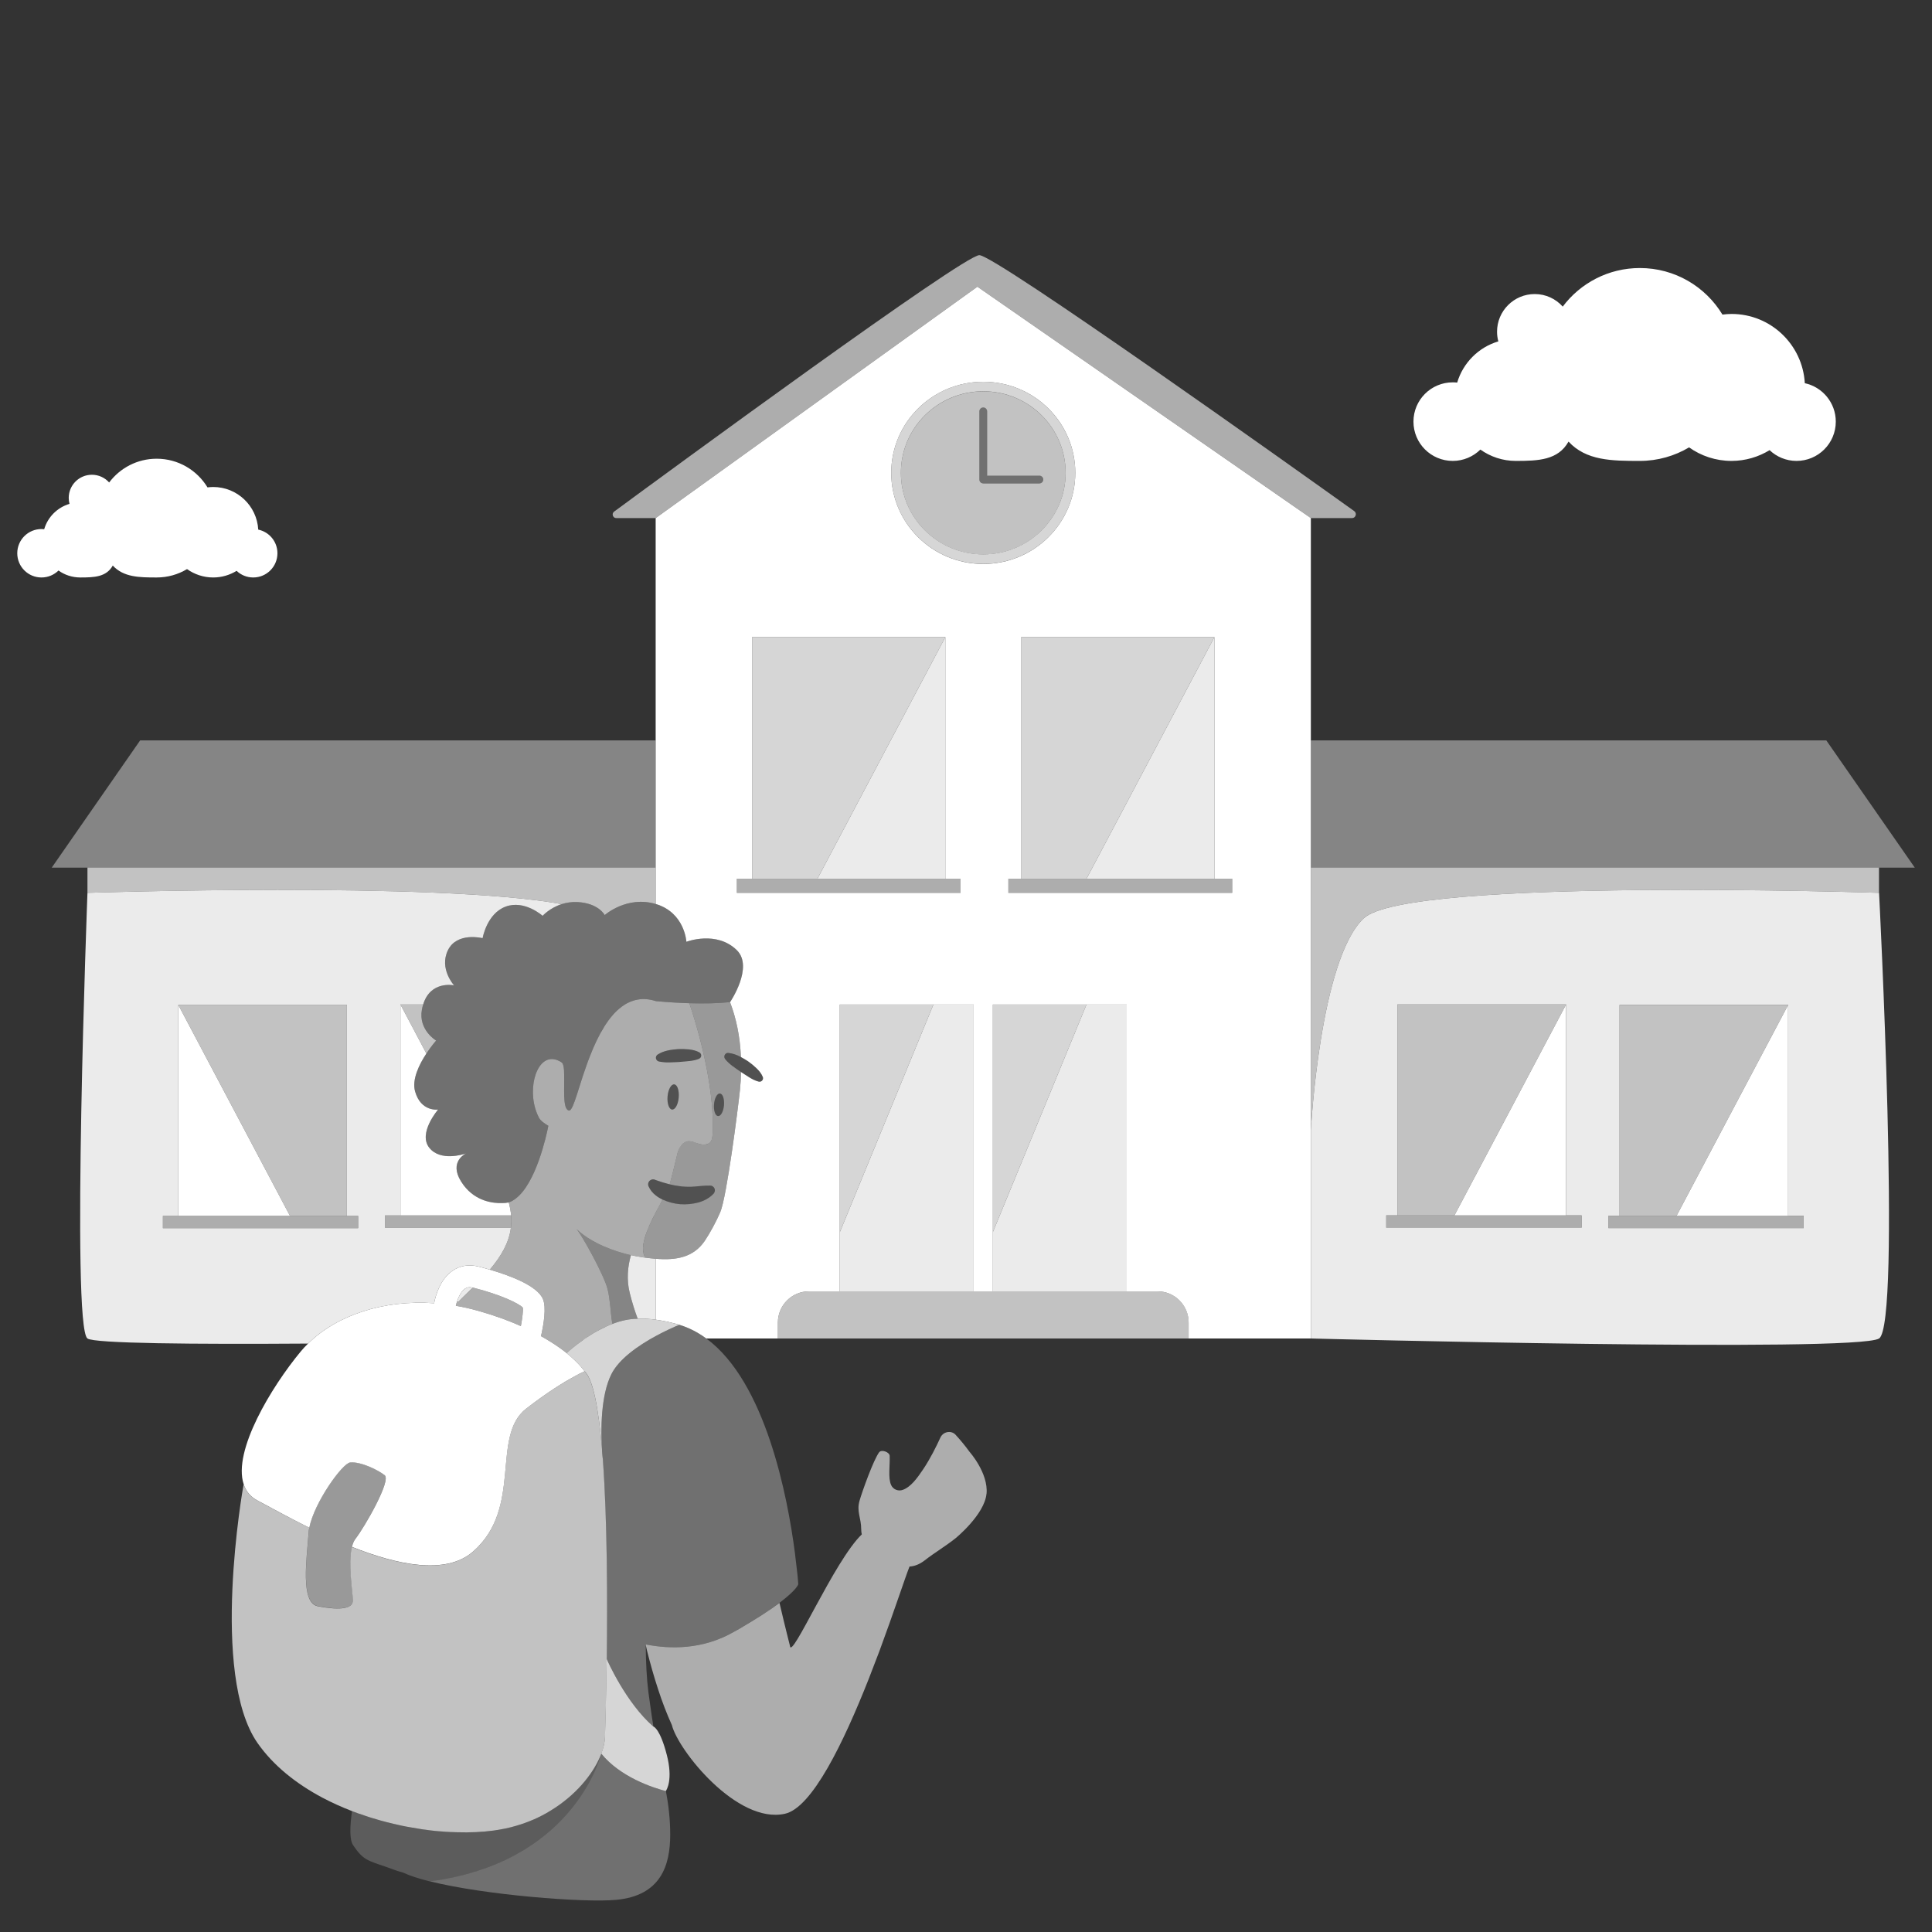 <svg viewBox="0 0 300 300" xmlns="http://www.w3.org/2000/svg"><rect x="0" y="0" width="300" height="300" fill="#333333" stroke="none"/><g fill="#fff"><path d="m 152.68 59.28 c -7.89 0 -14.29 6.34 -14.29 14.14 s 6.4 14.14 14.29 14.14 14.29 -6.34 14.29 -14.14 -6.41 -14.14 -14.29 -14.14 z m 0 26.8 c -7.06 0 -12.79 -5.67 -12.79 -12.66 s 5.73 -12.66 12.79 -12.66 12.79 5.67 12.79 12.66 -5.73 12.66 -12.79 12.66 z" opacity=".8"/><path d="m 152.68 60.77 c -7.06 0 -12.79 5.67 -12.79 12.66 s 5.73 12.66 12.79 12.66 12.79 -5.67 12.79 -12.66 -5.73 -12.66 -12.79 -12.66 z m 8.73 14.29 h -8.73 c -.34 0 -.6 -.27 -.6 -.6 v -10.59 c 0 -.33 .27 -.6 .6 -.6 s .6 .28 .6 .6 v 9.99 h 8.12 c .33 0 .6 .28 .6 .6 0 .34 -.28 .6 -.6 .6 z" opacity=".7"/><path d="m 162.01 74.45 c 0 .34 -.28 .6 -.6 .6 h -8.73 c -.34 0 -.6 -.27 -.6 -.6 v -10.59 c 0 -.33 .27 -.6 .6 -.6 s .6 .28 .6 .6 v 9.99 h 8.12 c .33 0 .6 .28 .6 .6 z" opacity=".3"/><path d="m 146.79 98.93 l -19.86 37.52 h -10.14 v -37.52 z" opacity=".8"/><path d="m 188.57 98.93 l -19.86 37.52 h -10.15 v -37.52 z" opacity=".8"/><path d="m 144.94 155.98 l -14.54 35.37 v -35.37 z" opacity=".8"/><path d="m 168.71 155.98 l -14.55 35.37 v -35.37 z" opacity=".8"/><path d="m 184.57 205.36 v 2.48 h -63.78 v -2.48 c 0 -2.67 2.16 -4.84 4.84 -4.84 h 54.11 c 2.67 0 4.84 2.16 4.84 4.84 z" opacity=".7"/><path d="m 203.55 80.45 l -51.78 -35.93 -49.96 35.93 h -6.11 c -.54 0 -.77 -.69 -.34 -1.01 8.54 -6.28 54.24 -39.82 56.71 -39.82 s 49.14 33.25 58.21 39.74 c .48 .34 .24 1.09 -.35 1.09 h -6.39 z" opacity=".6"/><path d="m 174.96 155.98 v 44.54 h -20.8 v -9.17 l 14.55 -35.37 z" opacity=".9"/><path d="m 151.19 155.98 v 42.6 1.94 h -20.79 v -9.17 l 14.54 -35.37 z" opacity=".9"/><path d="m 151.77 44.52 l -49.96 35.93 v 59.92 c .01 0 .03 .01 .04 .01 4.5 1.36 4.73 5.86 4.73 5.86 s 4.68 -1.8 7.84 1.31 c 2.65 2.62 -1.06 8.07 -1.06 8.07 .93 2.42 1.55 5.25 1.69 8.52 .38 .2 .75 .43 1.11 .66 .46 .32 .88 .67 1.28 1.05 s .77 .81 1 1.36 c .12 .28 -.01 .6 -.29 .72 -.11 .05 -.24 .05 -.35 .02 h -.01 c -.56 -.15 -1.02 -.4 -1.46 -.67 -.42 -.27 -.84 -.53 -1.26 -.81 -.02 .9 -.07 1.83 -.17 2.78 -.3 2.87 -2.05 16.64 -3.06 18.98 -.57 1.34 -1.58 3.23 -2.39 4.43 -1.78 2.63 -4.52 3.06 -7.64 2.8 v 9.46 c .99 .13 2.09 .35 3.3 .68 .12 .03 .25 .06 .37 .11 1.52 .46 2.91 1.19 4.19 2.13 h 11.12 v -2.48 c 0 -2.67 2.16 -4.84 4.83 -4.84 h 4.78 v -44.54 h 20.79 v 44.54 h 2.98 v -44.54 h 20.79 v 44.54 h 4.78 c 2.67 0 4.83 2.17 4.83 4.84 v 2.48 h 18.98 v -127.39 l -51.78 -35.93 z m -2.61 94.12 h -34.74 v -2.19 h 2.37 v -37.52 h 30 v 37.52 h 2.37 z m 3.52 -51.07 c -7.89 0 -14.29 -6.34 -14.29 -14.15 s 6.4 -14.14 14.29 -14.14 14.29 6.33 14.29 14.14 -6.41 14.15 -14.29 14.15 z m 38.65 51.07 h -34.75 v -2.19 h 1.99 v -37.52 h 30 v 37.52 h 2.76 z"/><path d="m 188.57 98.93 v 37.52 h -19.86 z" opacity=".9"/><path d="m 146.79 98.93 v 37.52 h -19.86 z" opacity=".9"/><path d="m 156.58 136.45 h 34.74 v 2.19 h -34.74 z" opacity=".6"/><path d="m 114.42 136.45 h 34.74 v 2.19 h -34.74 z" opacity=".6"/><path d="m 211.77 142.58 c -6.83 6.4 -8.22 32.92 -8.22 32.92 v 32.34 s 84.76 2.22 88.23 0 0 -69.2 0 -69.2 -73.19 -2.45 -80 3.94 z m 33.81 48.05 h -30.33 v -1.91 h 1.74 v -32.75 h 26.19 v 32.75 h 2.41 v 1.91 z m 34.49 .07 h -30.32 v -1.91 h 1.73 v -32.75 h 26.19 v 32.75 h 2.41 v 1.91 z" opacity=".9"/><path d="m 203.55 114.97 h 80.04 l 13.74 19.76 h -93.78 z" opacity=".4"/><path d="m 243.18 155.98 l -17.34 32.75 h -8.85 v -32.75 z" opacity=".7"/><path d="m 243.18 155.98 v 32.75 h -17.34 z"/><path d="m 215.25 188.73 h 30.33 v 1.91 h -30.33 z" opacity=".6"/><path d="m 277.66 156.05 v 32.75 h -17.33 z"/><path d="m 277.66 156.05 l -17.33 32.75 h -8.85 v -32.75 z" opacity=".7"/><path d="m 249.75 188.8 h 30.32 v 1.91 h -30.32 z" opacity=".6"/><path d="m 291.77 134.72 v 3.92 s -73.19 -2.45 -80 3.94 c -6.83 6.4 -8.22 32.92 -8.22 32.92 v -40.78 h 88.23 z" opacity=".7"/><path d="m 13.58 138.64 s -2.55 67.33 0 69.2 c 1.07 .78 16.55 .91 34.26 .79 4.47 -4.42 11.71 -6.82 19.57 -6.27 .21 -1.11 .91 -3.72 2.89 -5.06 1.15 -.78 2.54 -1 4 -.63 .48 .12 1.09 .28 1.76 .48 1.85 -2.19 2.99 -4.26 3.27 -6.51 h -19.55 v -1.91 h 2.4 v -32.75 h 3.53 c 1.14 -3.78 4.8 -2.97 4.8 -2.97 s -2.36 -2.59 -.95 -5.47 c 1.41 -2.87 5.38 -1.86 5.38 -1.86 s .65 -3.82 3.58 -4.9 c 2.93 -1.09 5.74 1.43 5.74 1.43 s 1.09 -1.22 2.96 -1.82 c -19.47 -3.56 -73.64 -1.75 -73.64 -1.75 z m 42.03 52.07 h -30.32 v -1.91 h 2.4 v -32.75 h 26.19 v 32.75 h 1.73 z" opacity=".9"/><path d="m 101.81 114.97 h -80.05 l -13.73 19.76 h 93.78 z" opacity=".4"/><path d="m 67.72 161.58 s -.73 .82 -1.51 2.01 l -4.03 -7.61 h 3.53 c -.08 .25 -.15 .53 -.2 .82 -.56 3.14 2.21 4.78 2.21 4.78 z" opacity=".7"/><path d="m 107.04 155.78 c -1.59 -.05 -3.29 -.15 -5.15 -.32 -.03 -.01 -.05 -.02 -.08 -.02 -1 -.31 -1.91 -.38 -2.76 -.23 -.11 .02 -.23 .04 -.34 .07 l -.33 .09 c -.32 .1 -.63 .22 -.94 .38 -.2 .1 -.4 .22 -.59 .35 -.48 .32 -.94 .71 -1.37 1.15 -.08 .08 -.17 .17 -.25 .27 -.5 .56 -.96 1.2 -1.39 1.88 -.19 .3 -.37 .61 -.54 .92 -.03 .05 -.05 .09 -.08 .14 -.16 .3 -.32 .61 -.47 .92 -.07 .13 -.13 .26 -.19 .39 -.15 .31 -.29 .63 -.43 .95 -.03 .06 -.05 .13 -.08 .19 -.14 .32 -.27 .65 -.4 .98 -.11 .27 -.21 .53 -.31 .8 -.1 .26 -.19 .51 -.27 .75 -.2 .57 -.39 1.12 -.57 1.65 -.06 .2 -.12 .39 -.18 .57 -.57 1.77 -1.01 3.26 -1.38 4.09 -.05 .11 -.1 .21 -.15 .29 -.04 .08 -.08 .15 -.13 .21 -.1 .13 -.19 .2 -.28 .19 h -.01 c -.09 -.01 -.16 -.03 -.23 -.09 -.75 -.54 -.49 -3.45 -.54 -5.46 0 -.26 -.01 -.5 -.02 -.72 -.04 -.53 -.13 -.95 -.29 -1.13 -.02 -.03 -.05 -.05 -.08 -.07 -3.3 -2.18 -5.32 2.93 -4.1 7.14 .1 .33 .22 .66 .36 .99 .07 .16 .15 .32 .23 .47 .23 .44 .78 .85 1.45 1.24 -.32 1.64 -1.93 8.93 -5.07 11.3 -.34 .27 -.7 .47 -1.08 .6 .15 .57 .26 1.12 .33 1.65 .01 .05 .01 .09 .02 .14 .01 .08 .01 .16 .02 .23 .06 .65 .04 1.29 -.04 1.91 -.28 2.25 -1.42 4.32 -3.27 6.51 3.02 .88 7.42 2.49 8.26 4.6 .52 1.29 .13 3.78 -.31 5.73 .41 .23 .8 .45 1.17 .68 1.12 .68 2.06 1.35 2.81 1.95 .1 -.1 1.07 -1.01 2.55 -2.04 1.23 -.88 2.83 -1.83 4.56 -2.49 v -.01 c -.02 -.07 -.04 -.15 -.05 -.22 -.28 -1.72 -.28 -3.48 -.7 -5.16 -.54 -2.2 -4.03 -8.48 -4.85 -9.38 .17 .19 .37 .35 .56 .51 2.15 1.79 5.08 2.89 7.56 3.5 .11 .03 .24 .04 .35 .07 .59 .14 1.23 .26 1.93 .36 .12 .01 .22 .03 .33 .04 -1.05 -1.45 .23 -4.4 1.58 -7.01 .37 -.71 .74 -1.39 1.07 -2.01 h -.01 c -.36 -.18 -.73 -.39 -1.06 -.66 -.45 -.35 -.84 -.8 -1.11 -1.41 -.16 -.39 .01 -.83 .39 -1 .18 -.09 .39 -.09 .56 -.03 l .16 .06 .11 .04 c .64 .23 1.34 .45 2.07 .63 .58 -2.17 1.24 -4.94 1.24 -4.94 .08 -.26 .17 -.51 .31 -.75 1.38 -2.29 2.86 .18 4.52 -.66 .56 -.28 .59 -1.26 .61 -1.78 .22 -5.86 -1.47 -13.55 -3.63 -19.99 z m -1.65 14.63 c -.09 1.07 -.54 1.92 -1.03 1.88 -.47 -.04 -.79 -.95 -.7 -2.03 s .55 -1.92 1.03 -1.88 .79 .94 .7 2.03 z m 3.43 -6.25 c -.07 .11 -.16 .19 -.26 .23 l -.01 .01 c -.54 .23 -1.05 .3 -1.57 .36 -.51 .05 -1.03 .1 -1.53 .14 -1.03 .03 -2.03 .16 -3.13 -.08 h -.01 c -.31 -.07 -.52 -.39 -.45 -.7 .04 -.17 .14 -.3 .27 -.38 .98 -.63 2.11 -.75 3.2 -.84 .55 -.02 1.1 0 1.65 .05 .55 .06 1.11 .18 1.63 .47 .26 .15 .35 .48 .21 .74 z" opacity=".6"/><path d="m 79.37 188.73 h -17.19 v -32.75 l 4.03 7.61 c -1.1 1.66 -2.29 4.04 -1.75 5.91 .92 3.2 3.57 2.79 3.57 2.79 s -3.19 3.69 -1.35 5.96 c 1.72 2.11 5.19 1.02 5.67 .86 -.39 .2 -2.85 1.62 -.35 4.94 1.9 2.51 4.57 2.81 6 2.76 .19 0 .35 -.01 .49 -.02 .32 -.04 .51 -.08 .51 -.08 .15 .57 .26 1.12 .33 1.65 .01 .05 .01 .09 .02 .14 .01 .08 .01 .16 .02 .23 z"/><path d="m 79.33 190.64 h -19.55 v -1.91 h 19.59 c .06 .65 .04 1.29 -.04 1.91 z" opacity=".6"/><path d="m 27.69 156.05 v 32.75 h 17.34 z"/><path d="m 27.69 156.05 l 17.34 32.75 h 8.84 v -32.75 z" opacity=".7"/><path d="m 25.28 188.8 h 30.32 v 1.91 h -30.32 z" opacity=".6"/><path d="m 101.81 134.72 v 5.65 c -4.48 -1.33 -7.91 1.72 -7.91 1.72 s -.94 -1.85 -4.25 -2.02 c -.91 -.04 -1.72 .1 -2.42 .32 h -.01 c -19.47 -3.56 -73.64 -1.75 -73.64 -1.75 v -3.92 s 88.23 0 88.23 0 z" opacity=".7"/><path d="m 280.25 59.5 c -.34 -5.99 -5.3 -10.75 -11.37 -10.75 -.48 0 -.96 .04 -1.42 .1 -2.62 -4.33 -7.38 -7.23 -12.82 -7.23 -4.9 0 -9.25 2.35 -11.98 5.99 -1.07 -1.2 -2.62 -1.95 -4.35 -1.95 -3.23 0 -5.85 2.62 -5.85 5.85 0 .52 .07 1.02 .2 1.5 -3.07 .91 -5.48 3.33 -6.39 6.4 -.23 -.03 -.45 -.04 -.69 -.04 -3.37 0 -6.1 2.73 -6.1 6.1 s 2.73 6.1 6.1 6.1 c 1.67 0 3.18 -.67 4.29 -1.76 1.55 1.1 3.44 1.76 5.49 1.76 3.55 0 6.58 -.12 8.2 -3 2.74 2.97 6.72 3 11.07 3 2.8 0 5.41 -.77 7.65 -2.1 1.86 1.32 4.13 2.1 6.59 2.1 2.17 0 4.19 -.62 5.91 -1.67 1.09 1.03 2.56 1.67 4.18 1.67 3.37 0 6.1 -2.73 6.1 -6.1 0 -2.93 -2.07 -5.38 -4.82 -5.97 z"/><path d="m 40.1 82.24 c -.21 -3.69 -3.26 -6.62 -7 -6.62 -.3 0 -.59 .03 -.88 .06 -1.62 -2.67 -4.55 -4.45 -7.89 -4.45 -3.02 0 -5.7 1.45 -7.38 3.69 -.66 -.74 -1.62 -1.2 -2.68 -1.2 -1.99 0 -3.6 1.61 -3.6 3.6 0 .32 .05 .63 .12 .92 -1.89 .56 -3.38 2.05 -3.93 3.94 -.14 -.02 -.28 -.03 -.42 -.03 -2.08 0 -3.76 1.68 -3.76 3.76 s 1.68 3.76 3.76 3.76 c 1.03 0 1.96 -.41 2.64 -1.08 .95 .68 2.12 1.08 3.38 1.08 2.19 0 4.05 -.07 5.05 -1.85 1.69 1.83 4.14 1.85 6.82 1.85 1.72 0 3.33 -.47 4.71 -1.3 1.15 .81 2.54 1.3 4.06 1.3 1.34 0 2.58 -.38 3.64 -1.03 .67 .64 1.58 1.03 2.58 1.03 2.08 0 3.76 -1.68 3.76 -3.76 0 -1.81 -1.27 -3.31 -2.97 -3.67 z"/><path d="m 99.02 204.77 c -1.34 .01 -2.66 .32 -3.92 .8 -.02 -.08 -.04 -.15 -.05 -.22 -.28 -1.72 -.28 -3.48 -.7 -5.16 -.54 -2.2 -4.03 -8.48 -4.85 -9.38 .17 .19 .37 .35 .56 .51 2.15 1.79 5.08 2.89 7.56 3.5 .11 .03 .24 .04 .35 .07 -.5 1.79 -.71 3.81 -.18 5.9 .36 1.44 .77 2.76 1.23 3.98 z" opacity=".4"/><path d="m 115.04 166.44 c -.04 -.02 -.06 -.04 -.1 -.06 -.8 -.57 -1.64 -1.07 -2.33 -1.91 v -.01 c -.21 -.25 -.18 -.62 .07 -.83 .13 -.11 .28 -.15 .44 -.13 .66 .07 1.24 .29 1.8 .57 .04 .02 .08 .05 .13 .07 -.14 -3.27 -.76 -6.1 -1.69 -8.52 h -.12 c -1.79 .18 -3.85 .23 -6.2 .16 2.16 6.44 3.85 14.12 3.63 19.99 -.02 .52 -.05 1.5 -.61 1.78 -.47 .24 -.93 .21 -1.37 .1 -.07 -.01 -.13 -.03 -.2 -.06 -.07 -.02 -.13 -.04 -.2 -.06 -.14 -.05 -.27 -.09 -.4 -.14 -.05 -.01 -.09 -.02 -.14 -.04 -.07 -.02 -.13 -.04 -.2 -.06 -.09 -.03 -.19 -.05 -.29 -.06 s -.19 -.02 -.29 -.02 c -.09 0 -.18 .01 -.27 .03 -.09 .01 -.18 .04 -.28 .08 -.06 .03 -.12 .06 -.18 .1 s -.12 .08 -.17 .14 h -.01 c -.05 .05 -.11 .1 -.17 .17 -.12 .13 -.24 .28 -.35 .47 -.14 .25 -.23 .5 -.31 .76 0 0 -.66 2.77 -1.24 4.94 .45 .12 .91 .2 1.38 .26 .16 .02 .32 .05 .48 .07 .69 .06 1.39 .08 2.1 .01 .71 -.06 1.41 -.15 2.27 -.14 h .06 c .41 0 .73 .34 .73 .75 -.01 .18 -.08 .36 -.19 .49 -.65 .7 -1.5 1.14 -2.4 1.39 -.91 .23 -1.85 .33 -2.79 .26 h -.01 c -.94 -.08 -1.86 -.32 -2.74 -.72 -.15 .29 -.32 .6 -.49 .91 -.19 .36 -.38 .73 -.58 1.1 -.06 .12 -.12 .25 -.19 .37 -.08 .16 -.16 .33 -.24 .5 l -.12 .24 c -.18 .36 -.35 .74 -.51 1.11 -.02 .06 -.05 .11 -.07 .17 -.07 .17 -.13 .33 -.2 .5 -.05 .14 -.1 .28 -.16 .42 0 .02 -.01 .05 -.02 .07 -.05 .16 -.1 .33 -.15 .48 -.05 .17 -.1 .34 -.14 .5 -.03 .11 -.05 .22 -.07 .33 -.03 .17 -.05 .33 -.07 .48 -.05 .48 -.02 .9 .09 1.28 v .01 c .03 .09 .06 .17 .1 .25 .04 .11 .1 .21 .17 .3 .54 .07 1.06 .13 1.58 .17 3.12 .26 5.86 -.17 7.64 -2.8 .81 -1.2 1.82 -3.09 2.39 -4.43 1.01 -2.34 2.76 -16.11 3.06 -18.98 .1 -.95 .15 -1.88 .17 -2.78 0 -.01 -.02 -.02 -.03 -.03 z m -2.62 5.17 c -.08 .97 -.49 1.73 -.92 1.69 -.43 -.03 -.71 -.85 -.63 -1.81 .08 -.97 .49 -1.73 .92 -1.69 .43 .03 .71 .85 .63 1.81 z" opacity=".5"/><path d="m 111.01 184.85 c -.01 .18 -.08 .36 -.19 .49 -.65 .7 -1.5 1.14 -2.4 1.39 -.91 .23 -1.85 .33 -2.79 .26 h -.01 c -.94 -.08 -1.86 -.32 -2.74 -.72 h -.01 c -.36 -.18 -.73 -.39 -1.06 -.66 -.45 -.35 -.84 -.8 -1.11 -1.41 -.17 -.38 .01 -.83 .39 -1 .18 -.09 .38 -.09 .56 -.03 l .16 .06 .11 .04 c .64 .23 1.34 .45 2.07 .63 .45 .12 .91 .2 1.38 .26 .16 .02 .32 .05 .48 .07 .69 .06 1.39 .08 2.1 .01 .71 -.06 1.41 -.15 2.27 -.14 h .06 c .41 0 .73 .34 .73 .75 z" opacity=".15"/><path d="m 112.42 171.61 c -.08 .97 -.49 1.73 -.92 1.69 -.43 -.03 -.71 -.85 -.63 -1.81 .08 -.97 .49 -1.73 .92 -1.69 .43 .03 .71 .85 .63 1.81 z" opacity=".15"/><path d="m 105.39 170.4 c -.09 1.08 -.55 1.92 -1.02 1.89 -.48 -.04 -.79 -.95 -.7 -2.03 .08 -1.08 .54 -1.92 1.02 -1.88 .47 .04 .79 .94 .7 2.02 z" opacity=".15"/><path d="m 108.61 163.42 c -.53 -.3 -1.07 -.41 -1.62 -.47 -.55 -.05 -1.1 -.07 -1.66 -.05 -1.1 .09 -2.21 .21 -3.21 .83 -.13 .08 -.23 .21 -.26 .37 -.07 .32 .13 .63 .45 .7 h .01 c 1.1 .24 2.1 .11 3.13 .08 .51 -.03 1.02 -.09 1.54 -.14 .51 -.05 1.03 -.13 1.57 -.36 h .01 c .11 -.05 .2 -.13 .26 -.23 .15 -.26 .06 -.6 -.21 -.74 z" opacity=".15"/><path d="m 118.15 167.93 c -.11 .05 -.24 .05 -.35 .02 h -.01 c -.56 -.15 -1.02 -.4 -1.46 -.67 -.42 -.27 -.84 -.53 -1.26 -.81 -.01 -.01 -.02 -.02 -.03 -.02 v -.01 c -.02 -.01 -.04 -.02 -.05 -.03 -.02 -.01 -.03 -.02 -.05 -.03 l -.6 -.42 c -.31 -.21 -.61 -.43 -.9 -.67 s -.57 -.51 -.83 -.82 v -.01 c -.21 -.25 -.18 -.62 .07 -.83 .13 -.1 .29 -.15 .44 -.13 .16 .02 .32 .04 .48 .08 .31 .07 .61 .17 .9 .29 .14 .06 .28 .13 .42 .2 .04 .02 .08 .05 .13 .07 .38 .2 .75 .43 1.11 .66 .46 .32 .88 .67 1.28 1.05 s .77 .81 1 1.36 c .12 .28 -.01 .6 -.29 .72 z" opacity=".15"/><path d="m 103.41 278.1 l -.02 .02 c -2.06 -.54 -7.06 -2.17 -10.03 -5.82 0 0 0 .01 -.01 .02 s -.01 .03 -.01 .04 c -.28 1.12 -4.8 16.95 -26.57 19.78 8.58 2.14 23.92 3.33 28.88 2.87 7.02 -.64 8.42 -5.42 8.42 -10.14 0 -2.44 -.28 -4.7 -.67 -6.77 z" opacity=".3"/><path d="m 80.88 205.91 c -1.88 -.84 -4.08 -1.65 -6.65 -2.37 -1.16 -.33 -2.31 -.59 -3.45 -.78 .04 -.17 .1 -.38 .16 -.59 .08 -.02 .16 -.03 .24 -.05 .52 -.53 1.05 -1.05 1.61 -1.58 .21 -.21 .42 -.4 .62 -.6 .02 0 .05 .01 .07 .01 4.23 1.07 7.12 2.45 7.7 3.1 .07 .45 -.06 1.57 -.3 2.86 z" opacity=".6"/><path d="m 123.95 246.01 s -.17 .81 -2.92 2.88 c -.69 .53 -1.54 1.13 -2.6 1.81 -1.02 .66 -2.26 1.41 -3.7 2.25 -.28 .17 -.55 .32 -.85 .48 -4.79 2.73 -9.79 2.67 -13.61 1.92 v .12 c .02 2.64 .14 5.16 .42 7.35 .24 1.63 .43 3.18 .71 4.89 l .06 .39 h -.01 c -4.26 -3.72 -7.1 -10.19 -7.24 -10.51 v -.01 c .11 -9.1 .08 -21.5 -.61 -30.98 0 0 -.08 -.64 -.13 -1.68 -.01 -.05 -.01 -.09 -.01 -.15 -.16 -2.76 -.18 -8.05 1.46 -11.36 1.19 -2.41 4.24 -4.5 6.89 -5.94 1.48 -.8 2.83 -1.41 3.67 -1.76 1.52 .46 2.91 1.19 4.19 2.13 9.23 6.77 12.63 24.6 13.76 33.28 l .4 3.4 c .09 .94 .12 1.49 .12 1.49 z" opacity=".3"/><path d="m 94.21 257.58 v .01 c -.08 6.44 -.23 11.22 -.26 12.14 -.03 .76 -.22 1.64 -.58 2.58 0 0 0 .01 -.01 .02 s -.01 .03 -.01 .04 c -.02 .04 -.03 .08 -.05 .12 -.03 .1 -.08 .21 -.13 .31 -1.2 2.78 -3.8 6 -7.67 8.35 -.2 .12 -.41 .25 -.62 .37 -.44 .25 -.9 .49 -1.38 .72 -.39 .18 -.8 .37 -1.22 .53 -.51 .21 -1.05 .4 -1.6 .57 -.18 .06 -.36 .12 -.54 .17 -1.11 .33 -2.29 .57 -3.52 .74 -1.73 .23 -3.61 .32 -5.6 .26 -.29 0 -.59 -.01 -.89 -.03 -.03 .01 -.07 0 -.11 0 -.28 -.01 -.56 -.03 -.85 -.05 -.35 -.02 -.7 -.05 -1.06 -.08 -.42 -.03 -.84 -.08 -1.26 -.13 -.43 -.05 -.85 -.11 -1.29 -.17 -.2 -.03 -.41 -.06 -.61 -.1 -.37 -.05 -.75 -.12 -1.13 -.19 -.44 -.07 -.89 -.16 -1.33 -.25 -.17 -.03 -.34 -.07 -.51 -.11 -.59 -.13 -1.18 -.26 -1.77 -.42 -.02 0 -.04 -.01 -.06 -.01 -.36 -.1 -.72 -.19 -1.08 -.29 -.37 -.1 -.74 -.21 -1.12 -.33 -.37 -.11 -.74 -.22 -1.1 -.35 -.32 -.1 -.64 -.21 -.95 -.33 -.06 -.01 -.12 -.03 -.18 -.05 -.3 -.11 -.6 -.22 -.89 -.33 -.06 -.02 -.12 -.04 -.18 -.07 -1.59 -.61 -3.13 -1.31 -4.61 -2.09 -4.07 -2.17 -7.62 -4.99 -10.06 -8.49 -7.4 -10.65 -2.27 -39.55 -2.15 -40.16 .35 1.08 1.04 1.95 2.15 2.53 1.84 .97 4.7 2.57 8.04 4.22 -.05 .26 -.09 .51 -.1 .76 -.26 3.85 -1.34 10.9 1.43 11.43 s 5.5 .62 5.45 -.95 c -.04 -1.32 -.78 -5.72 -.16 -8.25 7.04 2.8 14.56 4.41 18.79 .74 7.81 -6.81 2.72 -17.91 8.27 -22.22 3.35 -2.6 5.95 -4.17 7.5 -5.01 1.01 -.56 1.57 -.78 1.57 -.78 1.31 1.17 2.16 5.74 2.69 11.83 0 .05 0 .1 .01 .15 .05 1.03 .14 1.68 .14 1.68 .69 9.48 .72 21.88 .61 30.98 z" opacity=".7"/><path d="m 87.99 210.11 c -.75 -.6 -1.69 -1.27 -2.81 -1.95 -.37 -.23 -.76 -.45 -1.17 -.68 .44 -1.95 .83 -4.44 .31 -5.73 -.84 -2.11 -5.24 -3.72 -8.26 -4.6 -.67 -.2 -1.28 -.36 -1.76 -.48 -1.46 -.37 -2.85 -.15 -4 .63 -1.98 1.34 -2.68 3.95 -2.89 5.06 -7.86 -.55 -15.1 1.85 -19.57 6.27 -.41 .39 -.8 .81 -1.16 1.25 -4.51 5.45 -10.56 15.4 -8.84 20.59 v .01 c .35 1.07 1.04 1.94 2.15 2.52 1.84 .97 4.71 2.58 8.04 4.23 .76 -3.93 5.16 -10.05 6.35 -10.14 1.66 -.15 4.36 1.18 5.36 1.99 1.01 .82 -3.06 7.94 -4.54 9.86 -.25 .32 -.43 .75 -.55 1.26 7.04 2.8 14.57 4.41 18.79 .74 7.81 -6.81 2.72 -17.91 8.27 -22.21 3.35 -2.6 5.95 -4.17 7.5 -5.01 1.01 -.56 1.57 -.78 1.57 -.78 s -.77 -1.18 -2.79 -2.83 z m -13.76 -6.57 c -1.16 -.33 -2.31 -.59 -3.45 -.78 .04 -.17 .1 -.38 .16 -.59 .25 -.76 .66 -1.66 1.27 -2.07 .23 -.15 .56 -.31 1.2 -.16 .02 0 .05 .01 .07 .01 4.23 1.07 7.12 2.45 7.7 3.1 .07 .45 -.06 1.57 -.3 2.86 -1.88 -.84 -4.08 -1.65 -6.65 -2.37 z"/><path d="m 54.65 240.2 c -.62 2.54 .12 6.93 .16 8.25 .05 1.58 -2.68 1.48 -5.45 .95 s -1.69 -7.58 -1.43 -11.43 c .01 -.24 .05 -.49 .1 -.76 .76 -3.93 5.16 -10.05 6.35 -10.14 1.66 -.14 4.36 1.18 5.36 2 1.01 .82 -3.06 7.94 -4.54 9.86 -.25 .32 -.43 .75 -.55 1.26 z" opacity=".5"/><path d="m 105.48 205.71 c -.84 .35 -2.2 .96 -3.67 1.76 -2.65 1.44 -5.7 3.53 -6.89 5.94 -1.64 3.31 -1.62 8.6 -1.46 11.36 -.53 -6.09 -1.37 -10.66 -2.68 -11.83 0 0 -.77 -1.18 -2.79 -2.83 .1 -.1 1.07 -1.01 2.55 -2.04 .15 -.12 .31 -.23 .48 -.33 .16 -.11 .33 -.22 .5 -.33 .4 -.26 .83 -.52 1.28 -.76 .14 -.08 .28 -.15 .42 -.22 .6 -.32 1.23 -.61 1.88 -.85 v -.01 c 1.26 -.48 2.58 -.79 3.92 -.8 .46 0 .89 0 1.3 .01 h .09 c .44 .03 .91 .07 1.4 .14 .99 .13 2.09 .35 3.3 .68 .12 .03 .25 .06 .37 .11 z" opacity=".8"/><path d="m 103.41 278.1 l -.02 .02 c -2.06 -.54 -7.06 -2.17 -10.03 -5.82 .37 -.94 .56 -1.81 .58 -2.58 .03 -.92 .18 -5.7 .26 -12.14 .14 .32 2.98 6.79 7.24 10.51 h .01 c .1 .03 1.07 .43 2.1 4.44 .97 3.8 -.02 5.37 -.15 5.56 z" opacity=".8"/><path d="m 93.34 272.37 c -.28 1.12 -4.8 16.95 -26.57 19.78 -1.7 -.43 -3.13 -.88 -4.17 -1.37 l -.89 -.26 c -4.59 -1.71 -5.07 -1.33 -6.89 -4.02 -.55 -.82 -.5 -2.85 -.16 -5.28 7.45 2.88 15.77 3.84 21.94 3.03 9.2 -1.22 14.94 -7.27 16.74 -11.88 z" opacity=".2"/><path d="m 153.18 231.96 c -.31 3.23 -4.78 6.88 -4.78 6.88 -1.59 1.27 -3.25 2.23 -4.85 3.48 -.78 .59 -1.54 .89 -2.32 .93 -.7 1.76 -2.41 7.02 -4.67 13.12 l -1.7 4.42 c -3.85 9.73 -8.74 19.92 -12.98 20.85 -7.44 1.65 -16.6 -9.89 -17.55 -13.77 -.79 -1.74 -1.52 -3.64 -2.14 -5.56 -.67 -2.03 -1.24 -4.08 -1.71 -5.95 -.08 -.31 -.14 -.61 -.2 -.89 v -.12 c 3.82 .75 8.82 .81 13.61 -1.92 .3 -.16 .57 -.32 .86 -.48 1.43 -.83 2.68 -1.6 3.69 -2.25 1.06 -.68 1.91 -1.28 2.6 -1.8 .88 3.77 1.62 6.65 1.62 6.65 .16 2.46 6.92 -13.26 11.16 -17.29 -.06 -.24 -.09 -.5 -.09 -.77 0 -1.8 -.75 -2.77 -.26 -4.46 .41 -1.44 2.18 -6.38 3.05 -7.53 .37 -.47 1.6 -.02 1.63 .56 .06 1.5 -.28 3.41 .22 4.53 .31 .7 1.12 1.03 1.86 .74 1.23 -.47 2.19 -1.8 3.14 -3.21 1.07 -1.6 2.02 -3.5 2.65 -4.89 .43 -.94 1.68 -1.18 2.36 -.44 .65 .71 1.43 1.62 2.17 2.65 0 0 2.94 3.29 2.64 6.52 z" opacity=".6"/><path d="m 114.42 147.55 c -3.16 -3.11 -7.84 -1.31 -7.84 -1.31 s -.23 -4.5 -4.73 -5.86 c -.01 0 -.03 -.01 -.04 -.01 -4.48 -1.33 -7.91 1.72 -7.91 1.72 s -.94 -1.85 -4.25 -2.02 c -.91 -.04 -1.72 .1 -2.42 .32 h -.01 c -1.87 .6 -2.96 1.82 -2.96 1.82 s -2.81 -2.52 -5.74 -1.43 c -2.93 1.08 -3.58 4.9 -3.58 4.9 s -3.97 -1.01 -5.38 1.86 c -1.41 2.88 .95 5.47 .95 5.47 s -3.66 -.81 -4.8 2.97 c -.08 .25 -.15 .53 -.2 .82 -.56 3.14 2.21 4.78 2.21 4.78 s -.73 .82 -1.51 2.01 c -1.1 1.66 -2.29 4.04 -1.75 5.91 .92 3.2 3.57 2.79 3.57 2.79 s -3.19 3.69 -1.35 5.96 c 1.72 2.11 5.19 1.02 5.67 .86 -.39 .2 -2.85 1.62 -.35 4.94 1.9 2.51 4.57 2.81 6 2.76 .19 0 .35 -.01 .49 -.02 .32 -.04 .51 -.08 .51 -.08 .38 -.13 .74 -.33 1.08 -.6 3.14 -2.37 4.75 -9.66 5.07 -11.3 -.67 -.39 -1.22 -.8 -1.45 -1.24 -.08 -.15 -.16 -.31 -.23 -.47 -.14 -.33 -.26 -.66 -.36 -.99 -1.22 -4.21 .8 -9.32 4.1 -7.14 .03 .02 .06 .04 .08 .07 .16 .18 .25 .6 .29 1.13 .01 .22 .02 .46 .02 .72 .05 2.01 -.21 4.92 .54 5.46 .07 .06 .14 .08 .23 .09 h .01 c .09 .01 .18 -.06 .28 -.19 .05 -.06 .09 -.13 .13 -.21 .05 -.08 .1 -.18 .15 -.29 .37 -.83 .81 -2.32 1.38 -4.09 .06 -.18 .12 -.37 .18 -.57 .18 -.53 .37 -1.08 .57 -1.65 .08 -.24 .17 -.49 .27 -.75 .1 -.27 .2 -.53 .31 -.8 .13 -.33 .26 -.66 .4 -.98 .03 -.06 .05 -.13 .08 -.19 .14 -.32 .28 -.64 .43 -.95 .06 -.13 .12 -.26 .19 -.39 .15 -.31 .31 -.62 .47 -.92 .03 -.05 .05 -.09 .08 -.14 .17 -.32 .35 -.62 .54 -.92 .43 -.68 .89 -1.32 1.39 -1.88 .08 -.1 .17 -.19 .25 -.27 .43 -.44 .89 -.83 1.37 -1.15 .19 -.13 .39 -.25 .59 -.35 .31 -.16 .62 -.28 .94 -.38 l .33 -.09 c .11 -.03 .23 -.05 .34 -.07 .85 -.15 1.76 -.08 2.76 .23 .03 0 .05 .01 .08 .02 1.86 .17 3.56 .27 5.15 .32 2.35 .07 4.41 .02 6.2 -.16 h .12 s 3.71 -5.45 1.06 -8.07 z" opacity=".3"/><path d="m 100.23 195.29 c -.11 -.01 -.21 -.03 -.33 -.04 -.7 -.1 -1.34 -.22 -1.93 -.36 -.5 1.79 -.71 3.81 -.18 5.9 .36 1.44 .77 2.76 1.23 3.98 .46 0 .89 0 1.3 .01 h .09 c .44 .03 .91 .07 1.4 .14 v -9.46 c -.52 -.04 -1.04 -.1 -1.58 -.17 z" opacity=".9"/><path d="m 72.21 200.1 c -.61 .41 -1.02 1.31 -1.27 2.07 .08 -.02 .16 -.03 .24 -.05 .52 -.53 1.05 -1.05 1.61 -1.58 .21 -.21 .42 -.4 .62 -.6 -.64 -.15 -.97 .01 -1.2 .16 z" opacity=".9"/></g></svg>